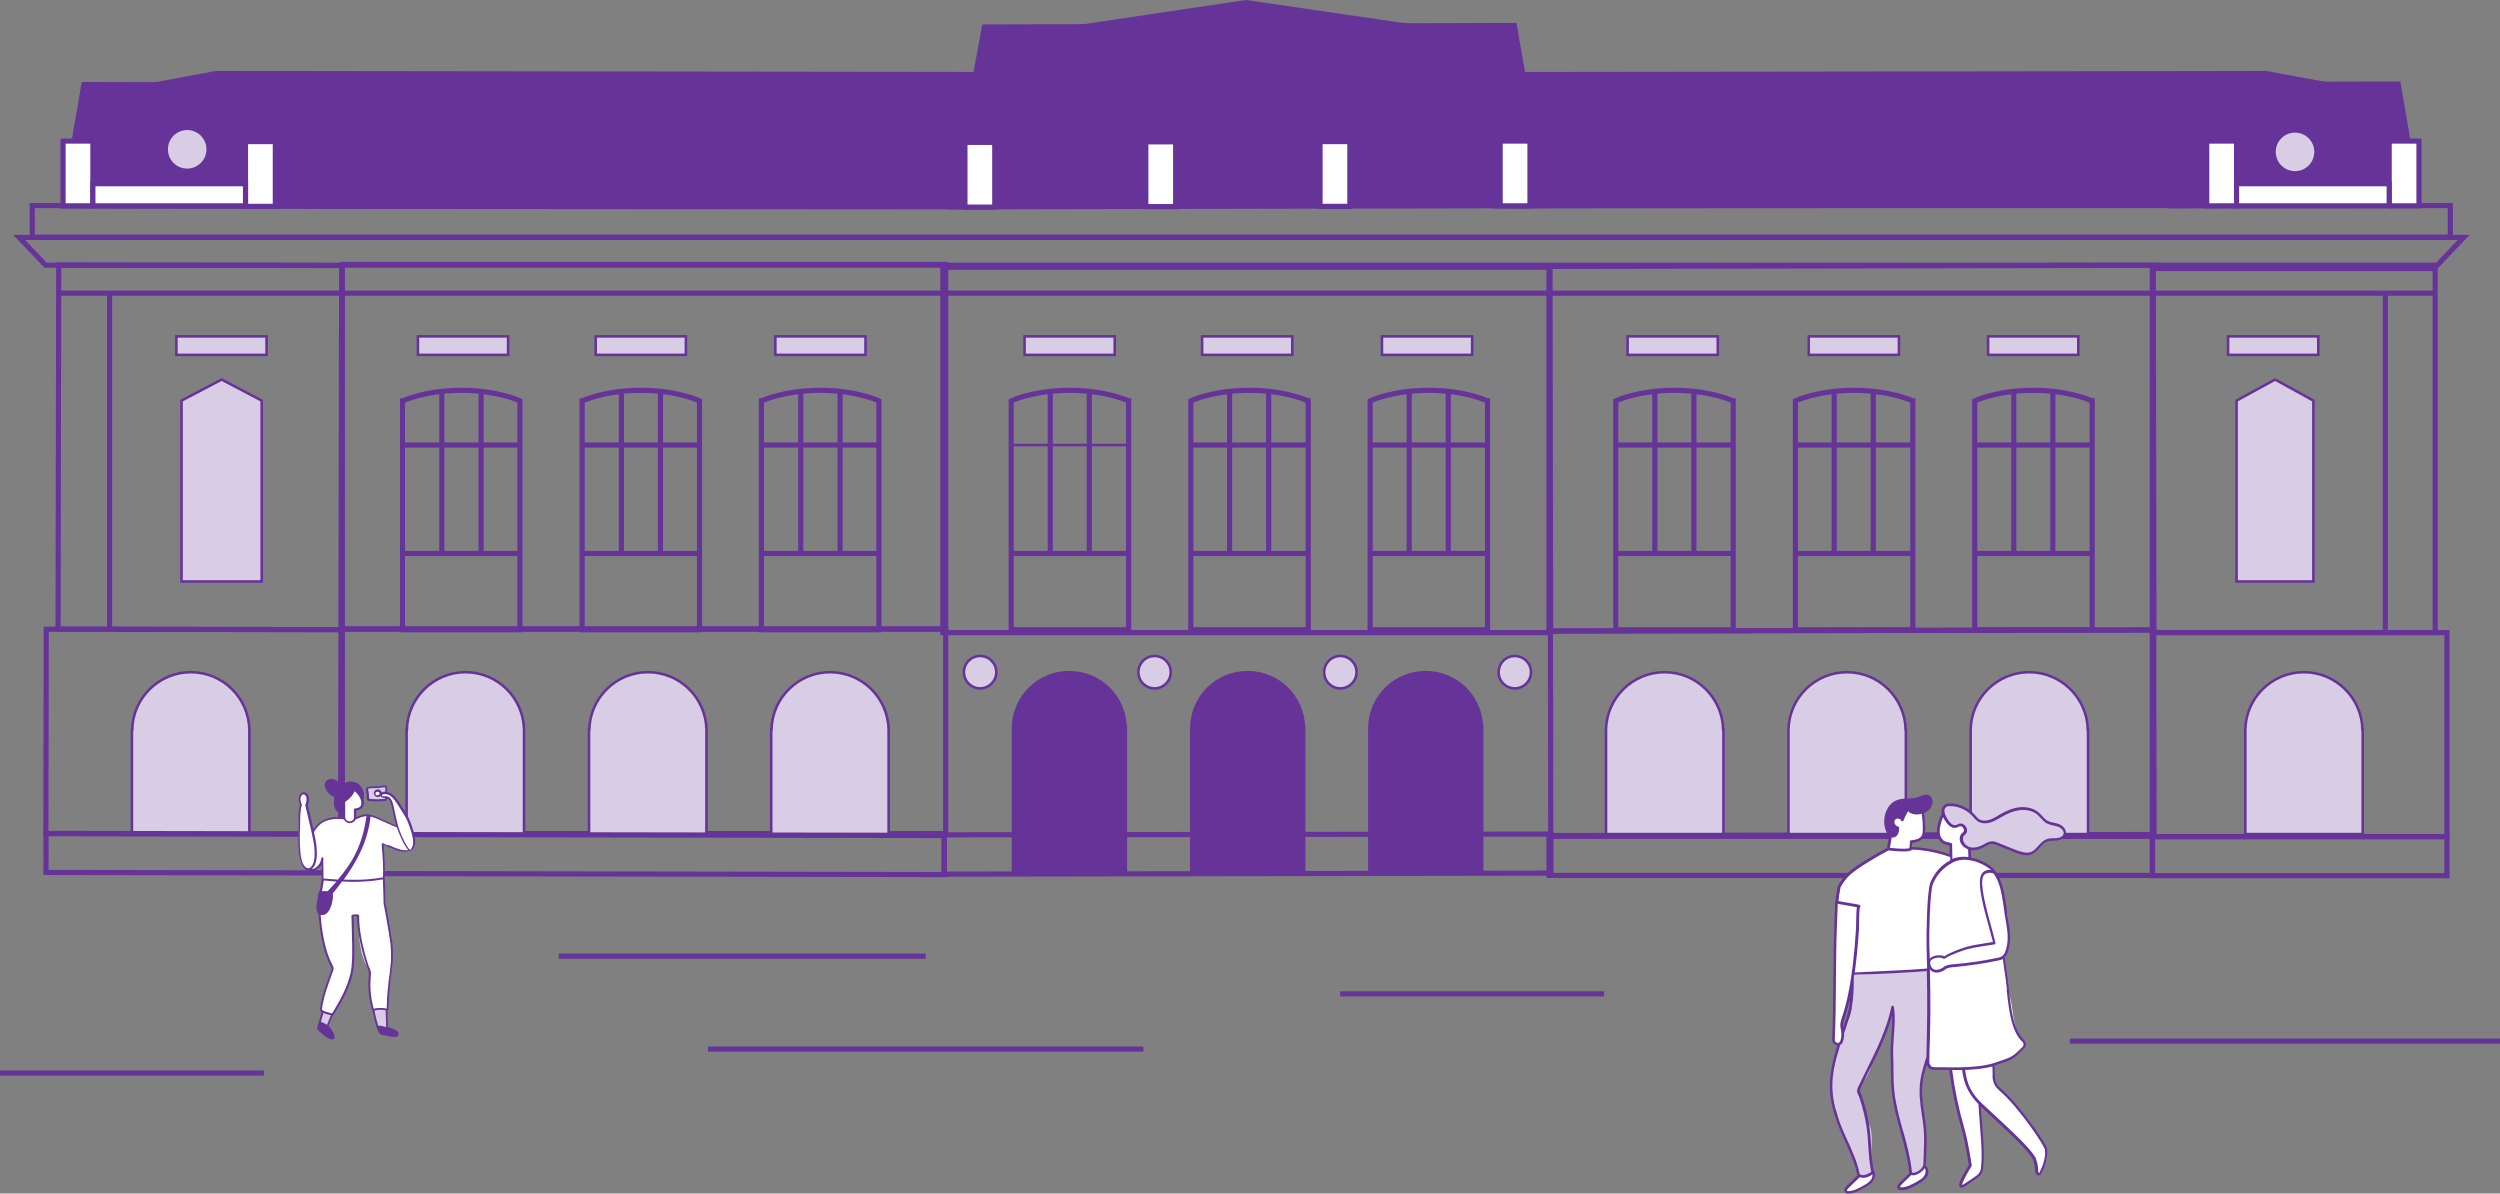 <?xml version="1.0" encoding="UTF-8"?>
<svg id="Calque_1" data-name="Calque 1" xmlns="http://www.w3.org/2000/svg" viewBox="0 0 972.98 464.52">
  <rect x="0" y="0" width="972.98" height="464.52" fill="#808080" stroke="none"/>
  <defs>
    <style>
      .cls-1, .cls-2, .cls-3, .cls-4, .cls-5, .cls-6, .cls-7, .cls-8 {
        stroke: #639;
      }

      .cls-1, .cls-2, .cls-3, .cls-5, .cls-7, .cls-8 {
        stroke-miterlimit: 10;
      }

      .cls-1, .cls-9, .cls-3 {
        fill: #639;
      }

      .cls-2, .cls-3, .cls-7 {
        stroke-width: 2px;
      }

      .cls-2, .cls-4, .cls-5, .cls-6 {
        fill: none;
      }

      .cls-10, .cls-7 {
        fill: #fff;
      }

      .cls-4 {
        stroke-miterlimit: 10;
        stroke-width: 2px;
      }

      .cls-6 {
        stroke-miterlimit: 10;
        stroke-width: 2px;
      }

      .cls-8, .cls-11 {
        fill: #d9cce5;
      }
    </style>
  </defs>
  <g id="batiment">
    <polygon class="cls-3" points="589.35 9.91 383.15 10.51 370.15 80.51 601.55 80.01 589.35 9.91"/>
    <rect class="cls-2" x="837.65" y="246.21" width="114.7" height="79.4"/>
    <rect class="cls-6" x="603.48" y="245.38" width="234.8" height="79.6" transform="translate(-.5 1.26) rotate(-.1)"/>
    <rect class="cls-2" x="366.95" y="104.01" width="235.9" height="142.2"/>
    <rect class="cls-6" x="603.37" y="103.48" width="234.8" height="141.9" transform="translate(-.3 1.26) rotate(-.1)"/>
    <rect class="cls-2" x="837.65" y="104.51" width="110.1" height="141.7"/>
    <polygon class="cls-3" points="549.25 10.41 421.05 10.51 484.95 1.01 549.25 10.41"/>
    <polygon class="cls-2" points="948.55 103.21 17.75 103.21 7.45 92.41 958.85 92.41 948.55 103.21"/>
    <rect class="cls-2" x="12.55" y="80.01" width="941.1" height="12.3"/>
    <polygon class="cls-3" points="933.35 32.71 848.85 32.91 844.95 80.11 941.45 79.91 933.35 32.71"/>
    <polygon class="cls-3" points="581.65 38.41 848.45 38.11 844.95 79.81 581.65 80.11 581.65 38.41"/>
    <polygon class="cls-3" points="581.65 38.81 934.85 38.41 881.85 28.61 582.45 29.01 581.65 38.81"/>
    <circle class="cls-8" cx="893.2" cy="59.11" r="8"/>
    <polygon class="cls-3" points="32.65 32.91 117.15 33.11 121.05 80.31 24.55 80.11 32.65 32.91"/>
    <polygon class="cls-3" points="384.35 38.81 117.55 38.61 121.05 80.31 384.35 80.51 384.35 38.81"/>
    <polygon class="cls-3" points="384.35 38.81 31.15 38.41 84.15 28.61 383.55 29.01 384.35 38.81"/>
    <circle class="cls-8" cx="72.85" cy="58.11" r="8"/>
    <polygon class="cls-8" points="885.45 147.71 870.45 155.91 870.45 226.31 900.35 226.31 900.35 155.91 885.45 147.71"/>
    <path class="cls-8" d="M919.45,283.91c-.3-12.3-10.4-22.3-22.8-22.3s-22.5,9.9-22.8,22.3h0v40.7h45.7v-40.7h-.1Z"/>
    <path class="cls-8" d="M812.55,283.91c-.3-12.3-10.4-22.3-22.8-22.3s-22.5,9.9-22.8,22.3h0v40.7h45.7v-40.7h-.1Z"/>
    <path class="cls-8" d="M741.65,283.91c-.3-12.3-10.4-22.3-22.8-22.3s-22.5,9.9-22.8,22.3h0v40.7h45.7v-40.7h-.1Z"/>
    <path class="cls-8" d="M670.65,283.91c-.3-12.3-10.4-22.3-22.8-22.3s-22.5,9.9-22.8,22.3h0v40.7h45.7v-40.7h-.1Z"/>
    <rect class="cls-2" x="837.65" y="325.61" width="114.7" height="15.2"/>
    <rect class="cls-2" x="602.85" y="325.51" width="234.9" height="15.2"/>
    <polygon class="cls-2" points="367.45 324.91 603.65 324.61 603.65 339.81 367.45 340.21 367.45 324.91"/>
    <path class="cls-1" d="M576.75,283.01c-.3-11.9-9.9-21.4-21.9-21.4s-21.6,9.5-21.9,21.4h0v56.7h43.9v-56.7h-.1Z"/>
    <path class="cls-1" d="M507.45,283.01c-.3-11.9-9.9-21.4-21.9-21.4s-21.6,9.5-21.9,21.4h0v56.7h43.9v-56.7h-.1Z"/>
    <path class="cls-1" d="M438.05,283.01c-.3-11.9-9.9-21.4-21.9-21.4s-21.6,9.5-21.9,21.4h0v56.7h43.9v-56.7h-.1Z"/>
    <g>
      <g>
        <path class="cls-2" d="M814.15,156.01s-8.6-4.1-22.8-4.1-22.8,4.1-22.8,4.1v89.1h45.7v-89.1h-.1Z"/>
        <line class="cls-2" x1="768.55" y1="215.41" x2="814.15" y2="215.41"/>
        <line class="cls-2" x1="783.75" y1="216.41" x2="783.75" y2="152.51"/>
        <line class="cls-2" x1="768.55" y1="173.21" x2="814.15" y2="173.21"/>
        <line class="cls-2" x1="798.95" y1="216.41" x2="798.95" y2="152.51"/>
      </g>
      <g>
        <path class="cls-2" d="M744.35,156.01s-8.6-4.1-22.8-4.1-22.8,4.1-22.8,4.1v89.1h45.7v-89.1h-.1Z"/>
        <line class="cls-2" x1="698.65" y1="215.41" x2="744.35" y2="215.41"/>
        <line class="cls-2" x1="713.85" y1="216.41" x2="713.85" y2="152.51"/>
        <line class="cls-2" x1="698.65" y1="173.21" x2="744.35" y2="173.21"/>
        <line class="cls-2" x1="729.05" y1="216.41" x2="729.05" y2="152.51"/>
      </g>
      <g>
        <path class="cls-2" d="M674.45,156.01s-8.6-4.1-22.8-4.1-22.8,4.1-22.8,4.1v89.1h45.7v-89.1h-.1Z"/>
        <line class="cls-2" x1="628.85" y1="215.41" x2="674.45" y2="215.41"/>
        <line class="cls-2" x1="644.05" y1="216.41" x2="644.05" y2="152.51"/>
        <line class="cls-2" x1="628.85" y1="173.21" x2="674.45" y2="173.21"/>
        <line class="cls-2" x1="659.25" y1="216.41" x2="659.25" y2="152.51"/>
      </g>
    </g>
    <rect class="cls-4" x="35.48" y="227.42" width="79.6" height="114.7" transform="translate(-209.62 359.54) rotate(-89.9)"/>
    <rect class="cls-2" x="133.25" y="244.81" width="234.8" height="79.6"/>
    <rect class="cls-2" x="133.25" y="102.91" width="234.8" height="141.9"/>
    <rect class="cls-4" x="6.93" y="119.06" width="141.7" height="110.1" transform="translate(-96.47 251.59) rotate(-89.9)"/>
    <polygon class="cls-8" points="86.25 147.71 101.85 155.91 101.85 226.31 70.65 226.31 70.65 155.91 86.25 147.71"/>
    <path class="cls-8" d="M51.45,283.91c.3-12.3,10.4-22.3,22.8-22.3s22.5,9.9,22.8,22.3h0v40.7h-45.7v-40.7h.1Z"/>
    <path class="cls-8" d="M158.35,283.91c.3-12.3,10.4-22.3,22.8-22.3s22.5,9.9,22.8,22.3h0v40.7h-45.7v-40.7h.1,0Z"/>
    <path class="cls-8" d="M229.35,283.91c.3-12.3,10.4-22.3,22.8-22.3s22.5,9.9,22.8,22.3h0v40.7h-45.7v-40.7h.1Z"/>
    <path class="cls-8" d="M300.25,283.91c.3-12.3,10.4-22.3,22.8-22.3s22.5,9.9,22.8,22.3h0v40.7h-45.7v-40.7h.1Z"/>
    <rect class="cls-4" x="67.66" y="274.71" width="15.2" height="114.7" transform="translate(-256.93 406.73) rotate(-89.9)"/>
    <rect class="cls-4" x="242.4" y="215.07" width="15.2" height="235" transform="translate(-83.01 581.99) rotate(-89.9)"/>
    <g>
      <g>
        <path class="cls-2" d="M156.75,156.01s8.6-4.1,22.8-4.1,22.8,4.1,22.8,4.1v89.1h-45.7v-89.1h.1,0Z"/>
        <line class="cls-2" x1="202.45" y1="215.41" x2="156.75" y2="215.41"/>
        <line class="cls-2" x1="187.25" y1="216.41" x2="187.25" y2="152.51"/>
        <line class="cls-2" x1="202.45" y1="173.21" x2="156.75" y2="173.21"/>
        <line class="cls-2" x1="171.95" y1="216.41" x2="171.95" y2="152.51"/>
      </g>
      <g>
        <path class="cls-2" d="M226.65,156.01s8.6-4.1,22.8-4.1,22.8,4.1,22.8,4.1v89.1h-45.7v-89.1h.1Z"/>
        <line class="cls-2" x1="272.25" y1="215.41" x2="226.65" y2="215.41"/>
        <line class="cls-2" x1="257.05" y1="216.41" x2="257.05" y2="152.51"/>
        <line class="cls-2" x1="272.25" y1="173.21" x2="226.65" y2="173.21"/>
        <line class="cls-2" x1="241.85" y1="216.41" x2="241.85" y2="152.51"/>
      </g>
      <g>
        <path class="cls-2" d="M296.45,156.01s8.6-4.1,22.8-4.1,22.8,4.1,22.8,4.1v89.1h-45.7v-89.1h.1Z"/>
        <line class="cls-2" x1="342.15" y1="215.41" x2="296.45" y2="215.41"/>
        <line class="cls-2" x1="326.95" y1="216.41" x2="326.95" y2="152.51"/>
        <line class="cls-2" x1="342.15" y1="173.21" x2="296.45" y2="173.21"/>
        <line class="cls-2" x1="311.65" y1="216.41" x2="311.65" y2="152.51"/>
      </g>
    </g>
    <g>
      <path class="cls-2" d="M578.85,156.01s-8.6-4.1-22.8-4.1-22.8,4.1-22.8,4.1v89.1h45.7v-89.1h-.1Z"/>
      <line class="cls-2" x1="533.15" y1="215.41" x2="578.85" y2="215.41"/>
      <line class="cls-2" x1="548.45" y1="216.41" x2="548.45" y2="152.51"/>
      <line class="cls-2" x1="533.15" y1="173.21" x2="578.85" y2="173.21"/>
      <line class="cls-2" x1="563.65" y1="216.41" x2="563.65" y2="152.51"/>
    </g>
    <g>
      <path class="cls-2" d="M509.05,156.01s-8.6-4.1-22.8-4.1-22.8,4.1-22.8,4.1v89.1h45.7v-89.1h-.1Z"/>
      <line class="cls-2" x1="463.35" y1="215.41" x2="509.05" y2="215.41"/>
      <line class="cls-2" x1="478.55" y1="216.41" x2="478.55" y2="152.51"/>
      <line class="cls-2" x1="463.35" y1="173.21" x2="509.05" y2="173.21"/>
      <line class="cls-2" x1="493.75" y1="216.41" x2="493.75" y2="152.51"/>
    </g>
    <g>
      <path class="cls-2" d="M439.15,156.01s-8.6-4.1-22.8-4.1-22.8,4.1-22.8,4.1v89.1h45.7v-89.1h-.1Z"/>
      <line class="cls-2" x1="393.45" y1="215.41" x2="439.15" y2="215.41"/>
      <line class="cls-2" x1="408.75" y1="216.41" x2="408.75" y2="152.51"/>
      <line class="cls-5" x1="393.45" y1="173.21" x2="439.15" y2="173.21"/>
      <line class="cls-2" x1="423.95" y1="216.41" x2="423.95" y2="152.51"/>
    </g>
    <rect class="cls-8" x="68.65" y="130.91" width="35.1" height="7.2"/>
    <rect class="cls-8" x="162.65" y="130.91" width="35.1" height="7.2"/>
    <rect class="cls-8" x="231.85" y="130.91" width="35.1" height="7.2"/>
    <rect class="cls-8" x="301.75" y="130.91" width="35.1" height="7.2"/>
    <rect class="cls-8" x="398.75" y="130.91" width="35.1" height="7.2"/>
    <rect class="cls-8" x="467.85" y="130.91" width="35.1" height="7.2"/>
    <rect class="cls-8" x="537.85" y="130.91" width="35.1" height="7.2"/>
    <rect class="cls-8" x="633.45" y="130.91" width="35.1" height="7.2"/>
    <rect class="cls-8" x="703.95" y="130.91" width="35.1" height="7.2"/>
    <rect class="cls-8" x="773.75" y="130.91" width="35.1" height="7.2"/>
    <rect class="cls-8" x="867.15" y="130.91" width="35.1" height="7.2"/>
    <rect class="cls-7" x="445.95" y="55.21" width="11.6" height="25.2"/>
    <rect class="cls-7" x="375.55" y="55.41" width="11.6" height="25.2"/>
    <rect class="cls-7" x="513.75" y="55.11" width="11.6" height="25.2"/>
    <rect class="cls-7" x="583.85" y="54.91" width="11.6" height="25.2"/>
    <rect class="cls-7" x="858.85" y="54.91" width="11.6" height="25.2"/>
    <rect class="cls-7" x="929.85" y="54.91" width="11.6" height="25.2"/>
    <rect class="cls-7" x="870.45" y="71.51" width="59.4" height="8.6"/>
    <rect class="cls-7" x="24.55" y="54.91" width="11.6" height="25.2"/>
    <rect class="cls-7" x="95.55" y="55.11" width="11.6" height="25.2"/>
    <rect class="cls-7" x="36.15" y="71.51" width="59.4" height="8.6"/>
    <circle class="cls-8" cx="381.45" cy="261.61" r="6.3"/>
    <circle class="cls-8" cx="449.35" cy="261.61" r="6.3"/>
    <circle class="cls-8" cx="521.65" cy="261.61" r="6.3"/>
    <circle class="cls-8" cx="589.55" cy="261.61" r="6.3"/>
    <line class="cls-2" x1="22.65" y1="114.11" x2="948.25" y2="114.11"/>
    <line class="cls-2" x1="928.35" y1="114.11" x2="928.35" y2="245.11"/>
    <line class="cls-2" x1="42.65" y1="114.11" x2="42.65" y2="245.11"/>
    <line class="cls-2" x1="217.47" y1="372.14" x2="360.27" y2="372.14"/>
    <line class="cls-2" x1="521.6" y1="386.8" x2="624.3" y2="386.8"/>
    <line class="cls-2" x1="805.58" y1="405.21" x2="972.98" y2="405.21"/>
    <line class="cls-2" x1="275.52" y1="408.3" x2="445.02" y2="408.3"/>
    <line class="cls-2" y1="417.63" x2="102.7" y2="417.63"/>
  </g>
  <g id="persos">
    <g>
      <path class="cls-10" d="M764.03,415.75c3.94-.06,7.89-.5,11.78-1.33,0,1.06.06,2.06.11,3.11,0,1.39.11,2.78.67,4.05.83,1.83,2.55,3.05,4.05,4.44,1.33,1.22,2.5,2.67,3.67,4.05,1.11,1.39,2.22,2.72,3.33,4.11,1.94,2.39,3.67,5.11,5.44,7.61.78,1.11,1.61,2.22,2.22,3.39.83,1.56,1.44,3.33,1.28,5.11-.11.72-.28,1.44-.56,2.11-.39,1.11-.78,2.22-1.22,3.33-.17.44-.39.94-.83,1.22s-1.06.22-1.33-.17c-.11-.22-.11-.44-.11-.72.06-1.78-.28-3.61-1.06-5.22-.72-1.5-1.72-2.83-2.78-4.11-.33-.44-.67-.89-1.06-1.22-.72-.72-1.61-1.28-2.44-1.94-2.06-1.72-3.55-4.22-6-5.39-.72-1.39-1.72-2.67-3-3.55-.33-.22-.72-.44-1-.72-.28-.22-.5-.44-.78-.67-1.72-1.56-3.39-3.11-5.11-4.67s-1-1.5-1.5-2.22c-.39-.61-.83-1.28-1.22-1.89-1.5-2.61-2.17-5.55-2.67-8.55l.11-.17h0Z"/>
      <path class="cls-10" d="M759.25,415.98l3.94-.39c.28,0,.61,0,.78.17.17.17.17.39.17.61.39,4.5,2.33,8.89,5.44,12.16.33.39.72.72.89,1.22.17.39.17.83.17,1.28.17,6.39,1.17,12.72,1.17,19.11s0,2.17-.11,3.28-.28,2.28-.89,3.28c-.67,1.17-1.83,1.94-3,2.67-1.17.72-2.39,1.44-3.61,2.11-.33.17-.89.33-1.06,0-.06-.17,0-.39,0-.56.39-1.11,1-2.11,1.33-3.22.11-.39.22-.78.39-1.17.28-.61.83-1.06,1.17-1.67.83-1.39.56-3.17.22-4.72-.17-.78-.28-1.56-.44-2.33-.44-2.44-.94-4.89-1.39-7.33s-.61-1.89-.83-2.83c-.56-2.11-1.06-4.22-1.56-6.33-.22-1-.44-1.94-.67-2.94-.5-2.22-1.06-4.5-1.28-6.78-.22-1.89-.33-3.72-.89-5.55l.06-.06h0Z"/>
      <path class="cls-10" d="M766.92,334.16c.72-.06,1.5.22,2.17.5,2.22.89,4.5,1.78,6.22,3.44,1.89,1.89,2.83,4.55,3.72,7.05.5,1.44,1,2.94,1.11,4.5,0,.44,0,.89.06,1.33,0,.33.11.67.17.94.22.94.39,1.83.61,2.78.44,2,.5,4.05.78,6.05.22,1.89.44,3.72.33,5.61s-.5,3.78-1.5,5.33c-.22.33-.44.67-.5,1.06-.06.28,0,.56,0,.83.28,2.17.56,4.33.78,6.5.33,2.5.61,5,1.28,7.44,1.56,5.61,1,12,4.55,16.61.67.89,1.56,1.89,1.28,3-.11.56-.44,1-.83,1.39-2.17,2.39-5.11,3.89-8.16,4.94-5.83,2-12.16,2.44-18.33,2.39-2.67,0-5.39-.11-8.05-.33-.61,0-1.28-.11-1.72-.56-.33-.33-.44-.83-.5-1.33-.22-1.5-.17-3,.17-4.5s0-3.22.06-4.83c0-3.94.11-7.89.17-11.78v-3.39c0-3.83.11-7.67-.33-11.5-.44-3.83-.11-4.44-.17-6.61-.17-5.05-.39-10.16.22-15.16.61-5,.33-2.72.33-4,0-1.11-.11-2.17-.06-3.28,0-1.11.28-2.22.44-3.33.28-1.33.56-2.72,1.28-3.89.61-1,1.56-1.72,2.28-2.61.61-.78,1.11-1.67,1.89-2.28,1-.72,2.28-.83,3.28-1.5.28-.22.56-.44.89-.61.28-.11.61-.17.94-.22,1.67-.17,3.39,0,5-.17l.17.17h0Z"/>
      <path class="cls-10" d="M776.25,339.27c2.94,4.55,3.72,10.05,4.5,15.44.33,2.22.61,4.44.89,6.67.17,1.28.33,2.55.33,3.83,0,2.39-.61,4.72-1.78,6.78s-2,1.17-3.11,1.33c-5.72,1.06-11.44,1.83-17.22,2.55-.72.11-1.44.17-2.11.39-.83.28-1.56.78-2.33,1.17s-1.67.67-2.5.44c-1.39-.33-2.17-1.89-2.11-3.28,0-.39.11-.78.33-1.06.17-.28.5-.44.78-.61,1.5-.83,3.44-1,5.05-.39,1.56-1.06,3.22-1.72,4.94-2.44,1.17-.5,2.28-1,3.5-1.22.72-.17,1.5-.22,2.22-.44.78-.22,1.44-.5,2.22-.67.67-.11,1.33-.17,2-.17,1.44-.11,2.89-.33,4.28-.78-.56-2.06-1.11-4.22-1.67-6.28-.94-3.5-1.83-7.05-2.67-10.61-.83-3.55-.72-4.28-.83-6.39,0-1.11,0-2.28.72-3.17.5-.67,1.33-1,2.17-1.17s1.5,0,2.33,0l.06.06h0Z"/>
      <path class="cls-10" d="M749.53,454.75c.28.72.28,1.5,0,2.22s-.67,1.39-1.17,1.94c-.22.22-.39.44-.67.67s-.56.39-.89.5c-.67.33-1.33.67-2,1-.83.44-1.67.83-2.5,1.11s-1.83.44-2.72.28c-.11,0-.28,0-.39-.11-.28-.22-.22-.61-.11-.94.17-.39.44-.67.72-1,.44-.5.89-1,1.33-1.44.61-.67,1.28-1.39,2-1.94.17-.17.39-.28.61-.33h.67c.89,0,1.72-.39,2.55-.78.22-.11.39-.22.56-.39s.28-.33.39-.5c.22-.28.56-.5.83-.72s.56.11.67.44h.11Z"/>
      <path class="cls-10" d="M729.2,458.36v.44c0,.11-.11.17-.22.28-.22.22-.39.44-.61.61-.5.56-1.06,1.11-1.67,1.5-.33.22-.67.44-1.06.61-.39.22-.83.44-1.22.67-.56.33-1.11.61-1.72.83-.33.17-.67.28-1.06.33-.83.22-1.67.39-2.5.44-.22,0-.44,0-.61-.11-.11-.11-.17-.28-.17-.44,0-.44.11-.83.33-1.22.17-.22.33-.44.5-.61,1.22-1.28,2.5-2.55,3.89-3.72.11-.11.28-.22.44-.28.28-.17.67-.11,1-.11,1.06,0,2.11-.22,3.17-.5s1-.44,1.28-.22.11.5.11.67c0,.28,0,.56.06.83h.06Z"/>
      <path class="cls-11" d="M721.15,378.93c2.61-.11,5.22-.22,7.89-.33,4.28-.22,8.5-.5,12.78-.72.61,0,1.28-.06,1.89-.11,2.28-.17,4.5-.28,6.78-.33.17,1.44.22,2.83.22,4.28v14.72c0,2.5,0,5-.11,7.44s0,3,0,4.5c0,.61,0,1.17-.06,1.78-.17,1.89-.72,3.67-1.28,5.44-.61,2.06-1.11,4.11-1.39,6.22s-.28,4.22-.06,6.28.44,3.72.78,5.55c0,.33.11.67.17,1,.17.83.28,1.72.39,2.55.06.67.11,1.33.17,2,.22,3.55.17,7.11-.17,10.61s0,2.06-.06,3.11c0,.33,0,.67-.11,1s-.28.67-.5,1c-.94,1.28-2.55,2.06-4.11,1.94-.11,0-.22,0-.28-.11-.06,0-.11-.11-.17-.22-.28-.67-.33-1.44-.39-2.17-.22-2.5-.83-4.94-1.44-7.33-.44-1.78-.89-3.61-1.33-5.39-.22-.94-.44-1.83-.72-2.72s-.44-1.5-.61-2.22c-.78-3.05-1.44-6.11-1.94-9.22-.06-.44-.17-.94-.28-1.39s-.22-.94-.33-1.39c-.11-.61-.11-1.28-.17-1.89,0-1.5-.11-3-.11-4.5s-.28-3.39-.17-5.05c.06-.83.17-1.67.17-2.5,0-.67-.11-1.33-.11-2-.11-1.78.11-3.5.28-5.28.22-2.72.39-5.39.33-8.11s0-.44,0-.67-.17-.44-.39-.44c-.11,0-.28,0-.39.11-.5.39-.5,1.17-.61,1.78-.06.44-.22.89-.33,1.28-.56,1.5-1.06,3-1.61,4.44-.5,1.39-1.11,2.72-1.72,4.11-.22.5-.5.94-.72,1.39-.61,1.22-1.06,2.5-1.5,3.83-.17.5-.39,1.06-.72,1.5-.17.22-.39.39-.5.61-.33.44-.39,1.06-.5,1.61-.44,3.17-2.94,5.67-4.11,8.66-.11.33-.28.72-.28,1.06,0,.22,0,.44.06.67.33,1.61.78,3.22,1.39,4.72.5,1.22,1.06,2.44,1.22,3.78.11.89,0,1.89.5,2.67,2.94,4.89.72,11.55,1.72,17.16.17.89.33,1.72.39,2.61v.28c0,.11-.17.17-.22.22-1.17.67-2.5,1.06-3.83,1.06-.39,0-.83-.06-1.06-.39-.11-.17-.17-.33-.22-.56-.22-.78-.39-1.5-.61-2.28-.28-1.17-.61-2.28-1.06-3.39-.5-1.22-1.22-2.33-1.56-3.55-.11-.44-.22-.94-.39-1.39-.22-.67-.61-1.33-1-1.94-1.72-3.05-3-6.33-3.78-9.78-.78-3.44-.78-2-1.06-2.94-.39-1.22-.67-2.44-.89-3.72-.22-1.44-.28-2.94-.39-4.39-.06-1.11-.11-2.28,0-3.39.11-1.67.44-3.33.89-4.94.17-.72.39-1.44.44-2.17.22-2.11.94-4.17,1.5-6.22,0-.22.11-.44.28-.61s.33-.22.5-.39c.67-.5.67-1.44.72-2.28.11-.83.33-1.61.61-2.44.17-.44.28-.89.44-1.33.39-1.17.72-2.28,1.28-3.39,1.11-2.33,1.11-5.05,1.33-7.67.22-2.61.44-5.17.33-7.78,0-.67,0-1.39.28-1.94h-.39,0Z"/>
      <path class="cls-10" d="M713.71,404.48v-6.44c0-.56,0-1.11.11-1.61.11-.39.22-.72.28-1.06.11-.61,0-1.28-.11-1.94-.06-.72-.06-1.44-.06-2.22,0-3.55.11-7.11.11-10.66s.11-5.72.11-8.55v-6.89c.06-1.83.33-3.61.22-5.44-.22-2.72.28-5.44.17-8.22,0-.11,0-.22.06-.28,0-.06.17-.06.22-.11.5-.06.94.06,1.44.17,1.83.44,3.67.78,5.55,1,.5,0,1.06.17,1.28.61.11.28,0,.56,0,.89-.17.89-.17,1.78-.11,2.67,0,2.55,0,5.05-.22,7.61,0,.67-.11,1.33-.17,2,0,.56-.11,1.17-.17,1.72-.11,1.39-.22,2.78-.33,4.17s-.5,2.06-.56,3.11c0,.5,0,1-.06,1.44-.11.67-.33,1.33-.44,2-.06.5-.06,1-.11,1.5,0,.5-.11,1.06-.17,1.56-.33,2.17-.72,4.28-1.11,6.44-.17.72-.28,1.44-.72,2.06-.83,1.17-.56,2.89-.94,4.28-.22.89-.5,1.72-.83,2.55-.22.56-.5,1.17-.5,1.78,0,.33.06.61.17.94.11.56.11,1.06.17,1.61.06,1.39.11,2.83-.39,4.11-.17.39-.39.78-.72.94-.5.28-1.22.17-1.61-.22s-.56-1-.56-1.61v.11h0Z"/>
      <path class="cls-10" d="M723.09,357.16c-.11,2.55-.22,5.11-.39,7.67-.22,3.72-.56,7.44-.94,11.11-.06.56-.11,1.11-.28,1.61-.17.44-.33,1-.39,1.44.72.17,1.5-.17,2.22-.28.67-.11,1.39,0,2.06,0h1.78c3.5-.22,6.94-.44,10.44-.61,4.22-.28,8.44-.5,12.61-.78.11-1.17.33-2.39.28-3.55,0-5.28-.56-10.55-.28-15.83,0-.78.11-1.56.17-2.33.17-2,.56-3.94.5-5.94-.17-3.89,1.61-7.94,4.11-10.94.67-.78,1.39-1.5,2.22-2.06.61-.39,1.28-.72,1.78-1.22s.78-1.33.44-1.94c-.28-.56-.94-.83-1.5-1-3.61-1.22-7.44-1.78-11.22-2.39-.83-.11-1.61-.22-2.44-.11-.5.11-1,.28-1.44.39-1.94.44-4.11.11-6.11.17-2.89.11-5.44,1.39-7.83,2.94-1.89,1.22-3.78,2.44-5.61,3.72-2.28,1.5-4.61,3.11-6.11,5.39-1.61,2.44-2.17,5.5-2.33,8.44,1.39,0,2.72.67,4.05.78.5,0,1.06,0,1.56.06.33,0,.67.17.94.22.56.17,1.06.33,1.61.5.06,0,.17,0,.22.11v.28c-.06,1.33-.11,2.83-.17,4.17h.06,0Z"/>
      <path class="cls-10" d="M758.14,320.16c.5.61,1.11,1.17,1.83,1.33.61.17,1.28.11,1.89-.11.44-.17.94-.39,1.39-.22.22.06.39.22.56.39.28.28.56.56.83.89.22.28.44.61.44,1,0,.67-.78,1-1.22,1.5-.56.72-.5,1.72-.28,2.55.17.5.39,1,.78,1.33.22.22.5.33.78.5.28.17.56.39.83.56.17.17.39.28.5.5.06.11.06.28.11.44.11,1.06.17,2.06.17,3.11-.56.11-1.11.17-1.67.17s-1.06-.11-1.61-.11c-.72,0-1.39.17-2.06.33s-1.28.33-1.94.5c.11-2.11,0-4.28-.28-6.39-1.44-.28-3.05-.67-3.83-1.89-.39-.56-.56-1.28-.72-1.94-.17-.78-.33-1.56-.17-2.33.06-.33.17-.67.22-1,.11-.44.11-.89.17-1.33.06-.56.22-1.11.5-1.61s.56-1.33,1-1.28.67,1.22.83,1.5c.28.56.61,1.11,1,1.61h-.06Z"/>
      <path class="cls-11" d="M757.2,313.44c3.61-.78,7.61.44,10.22,3.05.78.83,1.5,1.72,2.39,2.39,1,.72,2.33,1.06,3.55.89,2.22-.22,4-1.83,5.94-2.94,1-.56,2.11-1,3.17-1.39,2.22-.78,4.55-1.33,6.89-.89.72.17,1.44.39,2.11.72,1.17.56,2.17,1.33,3,2.33s1.94,2.06,3.28,2.55c1.06.39,2.11.5,3.17.83s2.06.94,2.5,1.94c.39,1,.11,2.22-.72,2.89-1.56,1.22-3.83.33-5.72.83-2.67.72-3.83,4.11-6.44,5.17-2.06.83-4.39,0-6.44-.83-1.78-.72-3.55-1.44-5.33-2.17-1.5-.61-3.11-1.22-4.61-.67-.67.22-1.17.67-1.78,1-1.06.61-2.22,1-3.44,1.11-1.33.11-2.78-.17-3.83-.94s-1.78-2.17-1.56-3.5c.17-.94.78-1.72,1-2.67s-.17-2.17-1.11-2.22c-.39,0-.72.11-1.11.22-.67.22-1.39.33-2.06.28-.83-.61-1.67-1.33-2.33-2.17-.22-.33-.44-.67-.61-1-.11-.28-.17-.61-.28-.89-.28-.78-.89-1.5-.83-2.33,0-.67.56-1.22,1-1.78v.17h0Z"/>
      <path class="cls-10" d="M748.59,320.61v3.39c0,.61,0,1.22-.33,1.67-.28.39-.72.61-1.17.83-.89.44-1.78.83-2.72,1.06-.17,0-.39.06-.5.22-.11.17-.11.39-.11.56,0,.61-.11,1.22-.33,1.78-.06.17-.17.33-.33.5-.22.22-.56.22-.89.22-.72,0-1.44,0-2.17-.06-1.17-.06-2.28-.17-3.44-.22-.39,0-.83,0-1.22-.17-.11,0-.28-.06-.33-.17s-.06-.22-.06-.39c0-1.33.33-2.67.67-4,0-.17.11-.39.22-.56s.33-.33.5-.44c.39-.33.78-.72,1-1.17.06-.11.17-.28.17-.39,0-.22-.17-.44-.28-.67-.5-.83-.72-1.83-.56-2.78.06-.39.22-.78.39-1.17.06-.17.17-.33.22-.5.11-.17.22-.39.39-.5.5-.39,1.28-.28,1.83.11.11.11.28.17.39.22.39.06.67-.39.83-.78.33-.78.83-1.39,1.33-2.06.06-.11.17-.17.28-.22.11,0,.17,0,.28.06,1.17.61,2.5.94,3.83,1s1.28-.22,1.67.06.28,1.39.28,1.89c0,.83.06,1.72.06,2.61l.11.06h0Z"/>
      <path class="cls-9" d="M749.31,458.8c1-1.11,1.39-2.55,1.06-3.72-.17-.56-.5-1.06-.94-1.39.06-.22.11-.5.11-.72,0-1,.06-2.17.11-3.39.11-2.72.22-5.83.11-8.11-.11-3-.5-5.67-.89-8.22-.61-4.11-1.17-8-.5-12.78.28-1.83.83-4,1.5-6.11.28.67.72,1.28,1.11,1.56.56.39,1.28.44,1.78.44h1.72c1.33,0,2.72,0,4.17.06,1,7.83,2.61,15.55,4.83,23.16,1.33,4.61,2.55,12.55,2.78,13.89-.33.5-1.22,2-2.11,3.55-1.83,3.44-1.89,4.5-1.39,5,.17.17.39.22.61.22.61,0,1.33-.44,2-.94.89-.67,1.72-1.17,2.44-1.67,2.33-1.5,3.78-2.44,4.05-5.05.33-2.83.33-6.89-.06-12-.22-2.61-.39-5.11-.56-7.5-.11-1.44-.22-2.89-.33-4.44,14,13,17.55,16.33,20.22,20.44.56,1.39.83,2.89.89,4.33,0,.39.11,1.28.61,1.78.22.17.44.28.72.28s.06,0,.11,0c.67-.06,1-.67,1.17-1.11,0-.06,0-.11.11-.17.72-1.44,2.33-5.17,2-8.78-.11-1.33-3.28-6.17-6.33-10.28-1.94-2.67-6.89-9.16-11.11-12.89h0c-.94-.89-1.94-1.72-2.44-2.89-.44-.94-.44-2.06-.5-3.11l-.11-3.55c.06,0,.17,0,.22-.06.61-.22,1.11-.39,1.61-.56,5-1.67,5.5-1.83,9.55-5.83.44-.44.72-1,.78-1.56.06-.72-.17-1.39-.61-1.83-4.17-3.89-5.05-11.61-5.94-19.77-.28-2.39-.56-4.89-.94-7.28-.28-1.72-.5-3.5-.72-5.22.89-.89,1.33-2.17,1.61-3.28.94-3.89.39-7.39-.22-11.11-.17-1.06-.33-2.11-.5-3.22v-.56c-.72-5-1.44-10.55-3.78-14.22,0-.11-.11-.22-.17-.33-1.28-2.44-5.44-5.22-10-6.11,0-.94-.06-1.94-.11-2.89,1.89.28,3.67-.44,4.89-1.06.22-.11.44-.22.67-.39.89-.5,1.72-1,2.67-1,.61,0,1.28.28,1.89.5l6.72,2.72c1.56.61,3.22,1.22,4.78,1.22s1.44-.11,2.17-.44c1.28-.56,2.17-1.56,3.05-2.55s1.72-1.94,2.83-2.33c.72-.28,1.56-.28,2.39-.33.44,0,.89,0,1.39-.06,1.44-.17,3.11-.89,3.5-2.5.44-1.78-1.17-3.39-2.89-4-.61-.22-1.22-.33-1.78-.44-.94-.22-1.78-.39-2.55-.83-.72-.44-1.33-1.11-1.94-1.78-.39-.44-.83-.89-1.28-1.28-1.94-1.72-4.78-2.44-7.78-2.11-2.28.28-4.61,1.17-7.5,2.83-.22.11-.44.22-.61.39-1.11.67-2.28,1.33-3.55,1.72-1.56.44-3.11.28-4.11-.5-.44-.33-.78-.72-1.11-1.17-.11-.17-.28-.33-.39-.44-2.72-3.11-6.94-4.5-9.72-4.28-.61-.17-1.22,0-1.83.39-.72.5-1.28,1.39-1.33,2.33,0,.44,0,.83.11,1.28-.78,1.44-1.33,3-1.67,4.61-.61,2.78-.06,5.11,1.39,6.39.94.83,2.22,1.11,3.33,1.33v3.39c-6.72-2.44-12.94-2.78-14.66-2.83,0-.5.11-1.06.11-1.56,1.83-.28,3.55-.78,4.44-2.22.5-.89.56-1.83.61-2.72.06-2.22-.17-4.44-.44-6.67,1.67-.78,3.05-2.17,3.28-4,.11-1.17-.33-2.28-1.11-2.83-1.22-.78-2.55-.22-3.78.28-.28.11-.5.22-.72.28-1.22.44-2.55.5-3.94.56-1.5.06-3.05.11-4.5.72-3.5,1.5-4.94,5.61-4.72,8.83.11,1.83.61,3.44,1.5,4.67.11.11.22.28.33.44l-.78,4.61c-3.5,1.72-12.16,6.89-14.89,9.39-1.78,1.61-3.22,3.44-4.33,5.67v.17c-.44,2.55-.72,4.11-.83,5.5-.06.11-.11.17-.11.28,0,.06-.17,5.83-.28,7.89-.33,7.83-.39,15.44-.44,22.83s-.11,15-.44,22.83c0,1.11.67,2,1.72,2.22h.28c0,.17-.11.28-.11.44-3.33,11.05-4.17,18.33.22,30.1.89,2.39,1.94,4.72,2.94,6.94,1.89,4.17,3.83,8.5,4.72,13.05,0,.06,0,.11.06.17l-4.22,4.05c-.22.22-.89.94-.89,1.72,0,.33.17.67.39.89.33.28.78.33,1.11.33s0,0,.06,0c2.33,0,4.39-1.17,6.22-2.22,1-.56,2.17-1.22,3-2.17,1-1.11,1.39-2.55,1.06-3.72-.06-.28-.22-.61-.39-.83-.67-3.44-.83-6.33-1-9.39-.33-5.39-.67-10.94-3.72-20-.11-.28-.22-.5-.33-.72-.17-.33-.33-.56-.33-.83,0-.5.22-1,.44-1.44.94-2,1.94-4,2.94-6.11,3.55-7.17,7.17-14.5,9.16-21.94.11,2.61-.11,5.28-.28,7.89-.22,2.61-.44,5.33-.28,8,.06,1.72.11,3.44.11,5.17,0,2.83.06,5.72.33,8.61.56,5.39,2,10.66,3.39,15.72,1.44,5.17,2.89,10.5,3.39,16v.17l-3.78,3.61c-.22.22-.89.94-.89,1.72,0,.33.17.67.39.89.33.28.78.33,1.11.33s0,0,.06,0c2.33,0,4.39-1.17,6.22-2.22,1-.56,2.17-1.22,3-2.17l.17-.06h0ZM771.03,454.47c-.28,2.17-1.39,2.89-3.61,4.33-.72.44-1.56,1-2.5,1.67-.72.5-1.11.67-1.28.72,0-.94,1.83-4.44,3.67-7.33.06-.11.11-.22.06-.33,0-.11-1.33-9.11-2.83-14.22-2.17-7.5-3.78-15.16-4.78-22.88h3.89c.33,2.78,1,5.5,2.39,8,1.06,1.94,2.39,3.72,3.94,5.22.17,1.89.28,3.72.39,5.55.17,2.39.33,4.89.56,7.5.39,5.05.39,9,.06,11.78h.06ZM775.47,418.31c0,1.11.11,2.39.61,3.5.61,1.33,1.67,2.28,2.72,3.22h0c7,6.17,16.94,20.83,17.11,22.55.33,3.33-1.22,6.89-1.89,8.22,0,.06-.06.11-.11.22-.06.17-.22.5-.33.5h-.06c-.11-.11-.28-.5-.28-1.06,0-1.61-.39-3.22-.94-4.72v-.11c-2.78-4.28-6.39-7.72-21.22-21.44-1.61-1.5-2.94-3.22-4.05-5.22-1.28-2.33-1.89-4.89-2.22-7.55,3.78-.17,7.5-.5,10.61-1.39l.11,3.33-.06-.06ZM780.97,385.2c.94,8.39,1.83,16.33,6.28,20.44.22.22.33.56.28,1,0,.33-.22.67-.44.89-3.89,3.83-4.17,3.89-9.16,5.55-.5.17-1.06.33-1.61.56-5.94,2-15.05,1.83-21.66,1.72h-1.72c-.5,0-.89,0-1.17-.22-.44-.33-.89-1.17-.89-1.67,0-3.67.11-6.55.22-9.39.17-6.89.33-13.05,0-26.88.44.67,1.06,1.06,1.78,1.22.28.06.56.11.83.11,1.56,0,3.11-.94,3.44-1.28.78-.67,2.33-.78,3.5-.89h.17c6.11-.61,11.11-1.33,16.72-2.5.61-.11,1.28-.28,1.94-.61.22,1.56.44,3.17.67,4.72.39,2.39.67,4.83.94,7.22h-.11ZM780.08,354.6v.56c.22,1.11.39,2.17.56,3.22.61,3.61,1.17,7,.22,10.66-.28,1.11-.72,2.44-1.72,3.11-.56.39-1.33.56-1.94.67-5.55,1.17-10.5,1.89-16.61,2.44h-.17c-1.28.11-3,.28-4.05,1.17-.44.39-2.06,1.28-3.39.94-.67-.17-1.17-.61-1.5-1.39-.44-1.06-.39-1.89.28-2.44s1.78-.83,2.78-.83,1.44.11,1.78.39c.17.11.39.11.56,0,2.39-1.72,8.33-3.55,8.66-3.67,2.61-.61,4.17-.89,6.5-1.22,1.17-.17,2.44-.39,4.17-.67.17,0,.28-.11.33-.22s.11-.28.06-.39c-.39-1.67-.94-3.72-1.61-6.17-1.94-7.17-4.67-16.94-3.05-19.88.89-1.61,3.22-1.17,3.83-1,2.78,3.33,3.55,9.44,4.28,14.77l.06-.06ZM774.86,338.6c-1.22-.11-2.89.11-3.72,1.72-1.78,3.33.83,12.94,3,20.66.56,2.06,1.11,4.05,1.5,5.61-1.44.22-2.61.44-3.61.61-2.39.39-3.94.61-6.55,1.28h0c-.28.06-6,1.83-8.72,3.67-1.33-.56-4-.56-5.5.72l-.22.22c0-1.56-.11-3.22-.17-4.94-.11-3.89.17-21.27,1.44-24.16,1.56-3.72,4.11-6.44,7.72-8.33,1.39-.72,2.94-1.06,4.5-1.06,4.05,0,8.16,2.06,10.44,4.05l-.11-.06h0ZM756.7,315.55c0-.56.39-1.22.89-1.56.22-.17.61-.33,1.06-.22h.17c2.5-.22,6.44,1.11,8.94,3.94.11.17.22.28.39.44.39.44.78.94,1.33,1.33,1.28.94,3.11,1.22,5.05.67,1.33-.39,2.55-1.11,3.78-1.78.22-.11.39-.22.61-.39,2.78-1.61,4.94-2.39,7.11-2.67,2.72-.33,5.28.33,7,1.83.39.39.78.78,1.17,1.22.67.72,1.33,1.44,2.22,2,.89.5,1.89.72,2.83.94.61.11,1.17.22,1.67.44,1.28.44,2.5,1.61,2.22,2.78-.28,1.06-1.56,1.56-2.61,1.67-.44,0-.83.06-1.28.06-.89,0-1.83,0-2.72.39-1.39.5-2.33,1.56-3.28,2.61-.83.94-1.61,1.83-2.67,2.28-1.83.78-4.05,0-6.17-.78l-6.72-2.72c-.67-.28-1.44-.56-2.28-.61h0c-1.17,0-2.17.56-3.17,1.11-.22.11-.44.22-.61.33-1.67.89-3.39,1.22-4.78.89-1.61-.39-2.89-1.78-2.89-3.28,0-.5.11-.94.39-1.22l.33-.33c.11-.11.28-.22.39-.39.67-.72.67-1.89,0-2.83-.61-.94-1.67-1.39-2.61-1.11-.22.06-.44.17-.67.28-.17.11-.33.17-.5.22-1.44.5-2.83-1.44-3.33-2.33-.67-1.06-1.28-2.17-1.17-3.28l-.11.06h0ZM756.2,326.88c-1.67-1.44-1.33-4.28-1.06-5.39.28-1.17.61-2.33,1.11-3.44.22.44.44.89.72,1.28,1.39,2.28,3.05,3.28,4.55,2.78.22-.06.44-.17.61-.28s.33-.17.5-.22c.61-.22,1.17.22,1.44.67s.44,1.11,0,1.56c-.11.11-.22.17-.33.28-.17.11-.28.28-.44.44-.39.5-.61,1.17-.61,1.89,0,1.78,1.44,3.5,3.28,4.11,0,1,.11,2,.11,3-2.11-.28-4.28-.11-6.22.72l-.11-5.72c0-.22-.17-.44-.44-.5-1.11-.22-2.39-.44-3.28-1.17h.17ZM748.31,323.05c0,.72-.06,1.56-.44,2.22-.72,1.28-2.5,1.61-4.11,1.78-.22,0-.44.22-.44.5,0,.83-.11,1.67-.22,2.55-.5.17-2.17.44-7.55-.11l.67-4h.39c.78,0,1.56-.5,1.94-1.17.5-.83.56-1.78.61-2.55,0-.28-.17-.5-.39-.56-.56-.11-1.06-.56-1.33-1.11-.22-.5-.22-1,0-1.39.28-.5.89-.67,1.39-.61.17,0,.83.11,1,.67.06.22.28.39.5.39s.44-.11.5-.33c.5-1.28,1.06-2.44,1.78-3.61.94,1.06,2.61,1.39,4.05,1.22.44,0,.89-.11,1.28-.28.28,2.06.44,4.17.39,6.28v.11h0ZM716.2,345.55c1.06-2.06,2.44-3.83,4.11-5.33,2.61-2.39,11.33-7.55,14.66-9.22,7.94.83,8.89.11,9.16-.33,1.61,0,7.94.39,14.89,2.89v1.28c-3.61,1.94-6.11,4.78-7.72,8.61-1.39,3.28-1.61,21.44-1.5,24.61.11,3.28.17,6.22.22,8.89-7,.56-15.11.89-20.77,1.17-2.22.11-4.17.17-5.5.28-.94,0-1.5.06-1.89.11.61-4.55,1.22-10.22,1.67-17.27v-1.22c0-1.5.06-5.94.33-6.89.06,0,.17-.11.17-.22.11-.22,0-.5-.17-.67-.11-.06-.17-.11-.28-.11-1.11-.28-2.72-.5-4.28-.78-1.33-.22-2.72-.44-3.78-.67.11-1.33.33-2.78.78-5.17l-.11.06h0ZM714.98,405.81c-.44-.11-.94-.44-.89-1.17.33-7.83.39-15.5.44-22.83.06-7.39.11-15,.44-22.77.06-1.67.22-5.72.28-7.28,1.06.22,2.44.44,3.78.67,1.28.22,2.67.44,3.67.67-.17.89-.28,2.78-.33,6.94v1.17c-1.39,21.88-4.05,30.27-5.33,34.27-.67,2.06-1,3.17-.72,4.44.5,2.11.44,3.89-.11,5.28-.28.67-.83.78-1.28.67l.06-.06h0ZM719.98,389.98c-.11.83-.22,1.67-.39,2.55-.22,1.33-1.22,4.33-2.17,7.28v-.17c-.22-1,.06-1.94.67-3.89.44-1.39,1.06-3.33,1.72-6.17,0,.17.11.28.22.33l-.06.06h0ZM727.81,459.58c-.72.83-1.78,1.39-2.72,1.94-1.72.94-3.67,2.06-5.78,2.06-.11,0-.39,0-.5-.11v-.11c0-.22.22-.61.56-.94l4.44-4.28c.44.17.89.28,1.33.28,1.28,0,2.5-.61,3.61-1.33.11.94-.39,1.89-.89,2.5h-.06ZM740.64,440.19c-1.39-5-2.83-10.22-3.39-15.55-.28-2.83-.33-5.72-.33-8.5,0-1.72,0-3.44-.11-5.22-.11-2.55.11-5.28.28-7.83.28-3.72.61-7.55,0-11.22,0-.22-.28-.44-.5-.44s-.44.17-.5.44c-1.67,8.39-5.78,16.72-9.78,24.77-1.06,2.11-2.06,4.11-3,6.11-.28.56-.56,1.22-.56,2,0,.5.28.89.44,1.28.11.22.22.39.28.56,3,8.94,3.39,14.44,3.67,19.72.22,3.17.39,6.17,1.11,9.78-2,1.33-3.33,1.56-4.5.89-.89-4.61-2.83-8.89-4.72-13.05-1-2.22-2.06-4.55-2.94-6.89-4.28-11.5-3.5-18.66-.17-29.44.06-.28.17-.56.28-.94.44-.22.78-.56,1-1.17.39-.94.56-2.11.5-3.33,1.22-3.67,2.61-7.72,2.89-9.44.83-4.55.89-8.05.89-12.33.04-.3.07-.59.11-.89.06-.44,3.78-.22,7.55-.39,5.67-.22,13.72-.61,20.77-1.17.28,13.22.11,19.22,0,25.99-.06,2.33-.11,4.67-.17,7.5-.94,2.94-1.94,6.17-2.33,8.89-.72,4.89-.11,8.89.5,13.05.39,2.55.78,5.17.89,8.11.11,2.22,0,5.28-.11,8,0,1.22-.11,2.44-.11,3.44,0,1.67-2,3.11-3.39,3.44-.39.11-.89.11-1.06-.11-.56-5.55-2-10.89-3.44-16.05h-.06ZM740.03,462.13c-.11,0-.39,0-.5-.11v-.11c0-.22.22-.61.56-.94l3.78-3.67c.39.17.89.17,1.5,0,1.22-.28,2.83-1.28,3.67-2.67.17.22.28.44.33.67.28,1.06-.28,2.11-.83,2.78-.72.83-1.78,1.39-2.72,1.94-1.72.94-3.67,2.06-5.78,2.06v.06h0Z"/>
    </g>
    <g>
      <path class="cls-10" d="M121.66,323.41c.88-1.15,1.83-2.17,2.85-3.12.41-.34.81-.75,1.29-.95.47-.2.95-.34,1.49-.41,1.83-.34,3.73-.54,5.63-.68.27,0,.54,0,.75.07.27.14.41.34.61.61.75.88,2.03,1.42,2.98.88.47-.27.75-.68,1.15-1.02.47-.41,1.09-.61,1.7-.75.75-.27,1.49-.47,2.31-.54,1.56-.14,3.05.54,4.48,1.15,2.58,1.09,5.16,2.17,7.67,3.32,0,.54.34,1.09.54,1.63.34.75.68,1.49,1.02,2.24.54,1.29,1.15,2.58,1.97,3.73.34.47.75.95,1.02,1.49,0,.07.07.2,0,.27,0,0-.07,0-.14.07-1.29.34-2.65,0-3.93-.34-.95-.27-1.9-.47-2.78-.88s-1.76-.88-2.71-1.22c-.14,0-.27-.07-.41,0-.14.07-.14.27-.14.47.34,4.21.54,8.41.47,12.62-1.9-.07-3.8.41-5.7.61-1.7.2-3.39.27-5.09.27-4.48,0-8.89-.34-13.36-.68.27-2.44.2-4.82-.14-7.26-.34,1.22-.81,2.58-1.97,3.12-.68.34-1.49.41-2.24.41-.34,0-.68,0-.95-.2.81-.27,1.49-.95,1.97-1.76s.61-1.7.68-2.58c.34-3.12-.34-6.17-.95-9.23-.07-.41,0-.95-.14-1.36h.07Z"/>
      <path class="cls-11" d="M144.86,306.45c.2,0,.41,0,.68-.07,1.15-.07,2.37-.2,3.53-.27.34,0,.75,0,.95.2.14.14.14.34.14.54.14,1.36.27,2.71,0,4.07,0,.2-.14.34-.27.47-.14.07-.27.07-.41.07-1.76,0-3.46,0-5.22-.14-.34,0-.68,0-.88-.27-.14-.14-.2-.41-.27-.61-.2-.81,0-1.7-.2-2.51,0-.27-.14-.47-.14-.75,0-.47.34-.95.81-.75s.2.2.41.2c.27,0,.68-.2.95-.2h-.07,0Z"/>
      <path class="cls-10" d="M147.84,307.95c.14.34.2.68.2,1.02,0,.27,0,.68-.34.81-.2.14-.47.14-.68.14-.27,0-.61,0-.88-.2-.27-.2-.41-.61-.27-1.02.07-.34.47-.95.88-1.02s.95,0,1.02.27h.07,0Z"/>
      <path class="cls-10" d="M152.32,309.3c-.54-.27-1.15-.47-1.76-.61-.61-.14-1.36-.14-1.9.27-.14.14-.27.27-.27.41-.14.41.27.81.75.95s.88,0,1.36.07c.41.07.88.27,1.15.61.27.27.41.68.61,1.02.14.34.27.68.41,1.02.41,1.09.47,2.17.68,3.26.54,3.32,1.42,6.65,2.78,9.7s1.56,3.19,2.65,4.54c.14.2.34.41.54.47.34.07.68-.2.95-.47.54-.68.81-1.56.88-2.44s-.07-1.76-.27-2.65c-.14-.88-.34-1.7-.61-2.51-.34-1.22-.75-2.37-1.22-3.53-.81-1.83-1.9-3.53-2.92-5.22-.27-.47-.61-.95-.88-1.42-.81-1.29-1.56-2.85-2.92-3.53v.07h0Z"/>
      <path class="cls-10" d="M133.94,312.9c0-.34,0-.68.2-.95.14-.14.27-.27.41-.41.88-.75,1.7-1.63,2.31-2.65.2-.27.34-.61.61-.88s.61-.41.95-.34c.34,0,.68.34.81.68s.34.68.54,1.02c.14.2.34.41.47.61.14.2.2.41.27.61.27.75.41,1.56.54,2.37v.34c0,.14-.14.2-.2.34-.14.2-.2.41-.27.54-.47.68-1.63.41-2.17,1.02-.41.47-.27,1.22-.2,1.9.07.75,0,1.56-.47,2.1-.54.68-1.49.95-2.31.68-.47-.14-.95-.54-1.15-1.02s-.14-.95-.14-1.49c-.07-1.49-.14-2.98-.07-4.48h-.14Z"/>
      <path class="cls-10" d="M117.05,313.3c.14-.68-.54-1.22-.61-1.9-.07-.61.14-1.29.47-1.83.27-.41.61-.81,1.09-.81s.95.27,1.22.75.34.95.34,1.49.14,1.02,0,1.56c-.07.34-.2.68-.2,1.02s0,.61.14.95c.47,2.03,1.02,4.07,1.49,6.04.27.95.47,1.97.61,2.92.14.68.2,1.36.34,2.03.2.75.47,1.42.61,2.17.2,1.09.2,2.17.2,3.26,0,2.03.07,4.27-.95,6.04-.2.34-.41.68-.75.88-.75.47-1.76.34-2.51-.27s-1.09-1.42-1.42-2.24c-.2-.47-.34-.95-.41-1.42-.41-1.76-.47-3.66-.54-5.49v-6.58c0-.34,0-.68.14-.95,0-2.58,0-4.75.61-7.6h.14Z"/>
      <path class="cls-10" d="M125.73,342.2l3.87.27c1.15.07,2.31.14,3.46.27,1.42.14,2.85.2,4.27.2,1.56,0,3.05-.07,4.61-.2.88-.07,1.76-.2,2.58-.2h.88c.27,0,.47-.14.68-.2,1.15-.34,2.31-.34,3.53-.34-.2.95,0,1.9.07,2.85.2,2.03,0,4.14.2,6.24.07.95.2,1.9.34,2.85.2,1.29.41,2.65.68,3.93.14.54.27,1.15.34,1.7.41,1.97.75,3.93.88,5.97s.68,5.49.47,8.21c-.14,1.97-.47,3.87-.75,5.83-.34,2.24-.54,4.54-.81,6.78-.14,1.56-.34,3.12-.27,4.61s0,.75,0,1.15v.41c-.07.2-.41.34-.61.34s-.47-.07-.75-.14c-1.42-.41-2.92-.2-4.41,0-.27-1.02-.54-2.03-.61-3.12,0-.34,0-.68-.07-1.02,0-.27-.14-.61-.2-.88-.07-.34-.14-.68-.14-1.09,0-.61-.14-1.29-.2-1.9,0-.54-.14-1.09-.14-1.63,0-.68.14-1.36.07-1.97,0-.34-.07-.75-.07-1.09,0-.47.14-.95.14-1.42s0-.95-.27-1.36c-3.66-5.77-3.87-13.23-4.21-20.08,0-.34,0-.75-.34-.95-.14-.14-.41-.14-.54-.14-.41,0-.81,0-1.15.27-.27.27-.27.61-.27.95,0,1.36.07,2.78.2,4.14,0,.68.14,1.29.2,1.97.14,1.09.2,2.17.2,3.32,0,.95-.2,1.9-.2,2.92,0,1.83.41,3.73,0,5.49-.14.54-.27,1.09-.34,1.7,0,.47,0,1.02-.14,1.49,0,.47-.2,1.02-.47,1.42-.88,1.63-1.09,3.53-1.83,5.22-.34.75-.68,1.56-1.02,2.31-.2.54-.47,1.02-.68,1.56-.47.95-1.02,1.83-1.56,2.71-.54.81-1.02,1.7-1.56,2.51-.14.27-.34.47-.61.61-.41.2-.88,0-1.29-.14-.95-.41-1.83-.81-2.78-1.22-.14,0-.2-.14-.27-.2v-.34c0-.61.2-1.15.41-1.76.88-2.1.81-4.54,1.63-6.65.14-.27.2-.61.34-.88.07-.34.14-.68.2-1.02.14-.47.34-.95.47-1.42.27-.68.54-1.36.81-2.03s.61-1.42.54-2.17c0-.81-.47-1.49-.81-2.17-.68-1.29-1.15-2.65-1.56-4.07s-.14-1.02-.34-1.49c-.27-.81-.54-1.7-.75-2.51-.27-.88-.47-1.7-.47-2.65v-1.29c-.07-.47-.34-.95-.47-1.42-.14-.47-.14-1.02-.14-1.56v-1.63c-.14-.75-.41-1.42-.27-2.17.2-1.22.14-2.51.2-3.73v-1.56c0-2.03.2-4.14.68-6.1.2-.81.54-1.76.41-2.58v.27h0Z"/>
      <path class="cls-11" d="M150.15,392.94c.07,0,.14,0,.2.07v.2c0,2.31,0,4.54.07,6.85-.68.07-1.29-.34-1.97-.47-.54-.07-1.22,0-1.56-.34-.14-.14-.2-.41-.34-.61-.47-1.36-.81-2.71-1.15-4.14s-.14-.68-.2-1.02,0-.47.47-.54c.68-.14,1.36-.2,2.1-.2s1.56,0,2.31.2h.07,0Z"/>
      <path class="cls-11" d="M128.92,394.77s.14,0,.2.07,0,.2,0,.34c-.47,1.09-.95,2.17-1.29,3.32,0,.2-.14.41-.27.61s-.34.34-.54.27c-.14,0-.27-.07-.41-.2-.61-.41-1.15-.75-1.76-1.15-.07,0-.14-.14-.2-.2-.07-.14,0-.34,0-.47.2-.68.34-1.29.54-1.97s.2-1.09.54-1.36.95,0,1.36.14,1.29.54,1.83.54v.07Z"/>
      <path class="cls-9" d="M155.24,312.15c-.68-1.09-1.42-2.1-2.37-2.85-.68-.54-1.42-.88-2.17-1.02v-1.22c0-.27,0-.68-.27-.95h0c0-.2-.14-.34-.34-.41h-.47c-1.76.27-3.6.41-5.43.41-1.29,0-1.7.54-1.76.95v.75h0c.2.88.34,1.83.27,2.71,0,.2,0,.47.14.68.27.54.95.61,1.22.61.81,0,1.63.07,2.44.07s2.24,0,3.32-.14c.14,0,.27,0,.47-.14.27-.2.34-.61.34-.75v-.07c.81.2,1.36,1.09,1.76,2.78.27,1.22.54,2.31.75,3.39.27,1.42.61,2.85,1.02,4.34-1.09-.41-2.44-1.02-3.87-1.7-1.09-.47-2.24-1.02-3.46-1.56-3.66-1.63-4.95-1.42-8.14,0v-.2c0-.61-.07-1.83-.07-1.83v-.41c.07,0,.14-.14.2-.2.14,0,.27-.07.41-.07,1.22-.27,2.03-.95,2.31-2.03.14-.61.14-1.29-.07-2.03.14-.54.2-1.02.2-1.56,0-2.24-1.22-4.34-3.19-5.16-1.9-.81-4.34-.27-5.63,1.22-.61-.88-1.36-1.76-2.37-2.31-1.29-.61-3.19-.34-3.87,1.02-.41.81-.27,1.83.27,2.85.68,1.29,1.83,2.31,3.19,2.92-.14,1.49-.27,3.32.54,4.82.47.88,1.42,1.63,2.51,1.9.2,0,.41,0,.54.07v1.09c-3.39-.41-6.24.2-8,1.15-1.56.81-2.71,2.1-3.66,3.53-.61-2.65-1.29-5.49-1.83-7.87-.14-.54-.27-1.09-.41-1.56.68-1.15.75-3.66-.27-4.48-.47-.41-1.02-.61-1.49-.54-.47.07-.95.41-1.36,1.09-.68,1.15-.41,2.78.14,3.87-.54,1.7-.61,3.6-.61,5.29,0,1.15,0,2.31-.07,3.46-.07,3.05-.2,6.24.14,9.36.27,2.03.54,4,1.42,5.43.27.61.75,1.15,1.29,1.49,1.76,1.02,3.46.75,4.41,0,.14-.07.2-.2.34-.27.54-.41,1.09-.81,1.49-1.56v1.63c0,1.36.14,2.71,0,4.07h0c-.27,1.83-.47,3.32-.75,4.54-.14,0-.27.14-.34.27-.34,1.49-.61,3.12-.81,4.48-.2,1.49-.27,3.26.68,4.21.41,6.31,1.7,14.65,4.68,20.21h0c.2.41.34.68.41,1.02,0,.27-.14.61-.2.95-1.83,4.82-3.87,10.38-4.34,15.26,0,.14,0,.27.14.34.14.14.34.27.47.41l-1.22,4.48c-.2.41-.47,1.02-.41,1.63v.47c.14.34.41.61.61.81,0,0,.14.07.14.14,0,0,.14.14.2.14.61.54,1.22,1.09,1.83,1.56.41.34.81.61,1.29.81.41.27.81.47,1.36.61h.34c.34,0,.54-.14.75-.34.34-.34.2-.88.14-1.09-.41-1.49-1.22-2.78-2.31-3.8h0c0-.07,0-.2.07-.27l1.56-3.8h0c.14,0,.27-.07.34-.2,3.19-5.16,6.24-10.65,7.39-15.94.75-3.6.75-7.39.68-10.99,0-1.49-.07-3.73-.14-5.9,0-2.03-.14-4.07-.14-5.56.41-.07.95-.14,1.36-.07,0,5.29,1.36,12.41,3.8,19.6.07.27.2.54.34.81.2.41.34.75.41,1.15.07.47,0,1.02,0,1.49v.14c-.41,4.41,0,9.02,1.29,13.3,0,.07.07.14.14.2.47,2.31,1.02,4.68,1.76,6.92.07.27.2.54.27.81h0c.27.61.61,1.22,1.22,1.56.41.2.81.27,1.15.34h.27c1.22.34,2.44.61,3.66.68h.27c.95,0,1.36-.41,1.49-.75.2-.41.07-.95-.27-1.36-.27-.27-.61-.47-.95-.68-.07,0-.14,0-.2-.07-.34-.2-.68-.34-1.09-.47-.47-.2-.88-.34-1.36-.47,0,0-.07-.07-.14-.14-.07-.14-.07-.34-.07-.54l-.14-5.9c.07,0,.14,0,.2-.07s.14-.2.14-.34c.14-4.95.54-9.9,1.22-14.72v-.61c.27-1.42.47-2.98.54-4.48,0-1.36,0-4.82-.27-6.1-.88-6.24-1.76-10.72-2.24-13.43-.2-.95-.34-1.63-.41-2.1,0-.41,0-5.49-.27-10.04.2-3.73-.14-8.48-.41-12.41.41.14.81.34,1.22.54,2.98,1.29,6.58,2.92,9.02,1.7h.07c.2,0,.54-.07.81-.54,0,0,.14-.14.2-.2,1.15-1.42,1.83-3.87-1.36-11.6-.47-1.22-2.85-4.95-4.21-7.05l.14.41h0ZM149.81,310.8v.14h0c-1.9.14-3.8.2-5.63,0-.34,0-.54-.07-.54-.2v-.34c0-.95-.07-1.97-.34-2.85h0c0-.2-.07-.34,0-.41.07-.34.81-.34,1.02-.34,1.83,0,3.73-.14,5.56-.41h0c.07.14.07.34.07.54v1.15c-.27,0-.47,0-.68.07-.27,0-.47.14-.68.27-.14-.68-.75-1.22-1.56-1.22s-1.56.68-1.56,1.49.68,1.49,1.56,1.49.75-.14,1.09-.41c.14.34.41.54.75.68.41.14.75.14,1.09.14v.07l-.14.14h0ZM147.71,308.83c0,.41-.34.68-.81.68s-.81-.34-.81-.68.34-.68.81-.68.81.34.81.68ZM140.65,313.03c-.2.81-.75,1.29-1.7,1.49-.2,0-.95.2-.95.2-.2,0-.27.2-.27.41v.88s0,1.29.07,1.9c0,.47-.14.88-.47,1.22s-.81.54-1.29.54h0c-.95,0-1.7-.75-1.7-1.7v-5.9c.75-.47,1.49-1.09,2.17-1.83.54-.61,1.15-1.36,1.49-2.31h0c1.83,1.42,2.92,3.66,2.58,5.16l.07-.07h0ZM133.6,316.15h-.41c-.81-.2-1.63-.75-1.97-1.49-.75-1.36-.54-3.19-.41-4.61,0-.2-.07-.34-.27-.41-1.29-.54-2.37-1.49-3.05-2.71-.27-.47-.68-1.36-.27-2.1.27-.61,1.02-.88,1.76-.88s.75.07,1.09.2c1.09.47,1.76,1.56,2.37,2.44.07.14.2.2.34.2s.27-.07.34-.2c.95-1.49,3.26-2.17,5.02-1.42,1.63.75,2.71,2.51,2.71,4.41v.2c-.54-.95-1.29-1.83-2.17-2.58h0c-.14-.07-.27-.2-.47-.34-.14-.07-.2-.07-.34,0-.14,0-.2.14-.27.27-.2.75-.75,1.56-1.56,2.51-.68.75-1.36,1.36-2.1,1.76-.14.07-.2.2-.2.34v4.41h-.14ZM116.91,331.35c-.34-3.12-.27-6.1-.14-9.29,0-1.15.07-2.31.07-3.46,0-1.7.14-3.53.61-5.22v-.27c-.61-1.22-.68-2.51-.2-3.26.27-.41.54-.68.75-.68h.07c.2,0,.47.14.75.34.68.61.61,2.78,0,3.6-.07.07-.07.2,0,.34.14.54.27,1.09.41,1.7,1.15,4.88,3.19,13.09,3.12,15.06h0c.47,4.82-.68,7.05-1.83,7.6-.61.27-1.29.07-1.83-.54-1.22-1.29-1.56-3.53-1.83-5.9h.07,0ZM125.12,333.93c-.47,2.31-1.09,2.78-1.97,3.53-.14.07-.2.2-.34.27-.41.34-.95.47-1.49.47,1.56-1.09,2.31-4,1.9-8.14,0-1.02-.41-3.46-1.02-6.24.95-1.63,2.17-3.12,3.8-3.93,2.37-1.22,5.29-1.36,7.87-1.02.41.88,1.22,1.49,2.24,1.49h0c.68,0,1.36-.27,1.76-.75.2-.2.34-.41.41-.61,1.9-.88,3.12-1.36,4.34-1.36-1.56,11.4-5.56,18.18-11.12,24.69-1.7-.14-3.6-.27-5.63-.41v-3.8c0-1.36-.14-2.71,0-4.07,0-.2-.14-.41-.34-.41s-.41.14-.41.34v-.07h0ZM125.87,342.68c.61,0,1.22.07,1.9.14,1.09.07,2.1.2,3.19.27-1.09,1.22-2.24,2.51-3.39,3.73h-2.24c.2-1.15.41-2.51.68-4.14h-.14ZM127.22,398.84h0c-.68-.47-1.49-.88-2.31-1.15l.95-3.46c.88.41,1.9.61,2.92.88l-1.49,3.66-.07.07ZM147.78,399.18h-.61c-.54-1.97-1.09-3.93-1.42-5.9,1.42-.34,2.92-.41,4.34-.07l.2,6.1v.41c-.81-.2-1.63-.41-2.44-.54h-.07,0ZM151.98,367.23c.14,1.22.27,4.61.2,5.97,0,1.42-.2,2.92-.41,4.34v.61c-.75,4.75-1.15,9.56-1.29,14.38-1.63-.34-3.39-.34-5.02.07-1.15-4.07-1.56-8.41-1.15-12.62v-.14c.07-.54.14-1.15,0-1.7-.07-.47-.27-.95-.47-1.36-.14-.27-.2-.47-.34-.75-2.44-7.26-3.8-14.45-3.73-19.67,0-.2-.14-.34-.27-.41-.68-.2-1.56-.07-2.37.07-.2,0-.34.2-.34.41,0,1.49.07,3.73.14,5.9,0,2.17.14,4.41.14,5.83,0,3.6.07,7.26-.68,10.79-1.09,5.09-4.07,10.45-7.12,15.47-.07,0-.2,0-.27-.07-1.42-.34-2.85-.68-3.73-1.36.54-4.75,2.51-10.11,4.27-14.86.14-.41.34-.81.27-1.29,0-.47-.27-.95-.47-1.36h0c-2.85-5.29-4.14-13.23-4.54-19.4.2,0,.41.07.61.07.68,0,1.42-.34,1.97-.88.81-.88,1.29-2.03,1.63-3.12.34-1.15.75-2.85.47-4.41,1.29-1.56,2.51-3.12,3.66-4.68,1.49.07,2.92.14,4.41.14,3.8,0,7.6-.27,11.46-.95.2,4.48.27,9.29.27,9.36h0c.07.47.2,1.15.41,2.1.47,2.65,1.36,7.12,2.24,13.36l.07.14ZM150.96,329.04c-.68-.27-1.29-.54-1.83-.81h-.41c-.14.07-.2.2-.14.34v.47c.34,3.87.68,8.68.47,12.41-3.6.68-8,1.15-15.26.88,5.36-7.39,9.36-15.06,10.45-24.62.68.2,1.36.47,2.31.81,1.22.54,2.31,1.02,3.46,1.56,1.76.81,3.26,1.49,4.48,1.9.14.41.27.75.41,1.15,0,.07,2.17,5.9,4,7.67-2.1.54-5.09-.75-7.8-1.97l-.14.2h0ZM160.12,330.26c-.07.14-.14.2-.2.34s-.14.14-.2.14c-1.02-.14-3.39-5.09-4.27-7.67-.81-2.37-1.22-4.34-1.63-6.38-.2-1.09-.47-2.17-.75-3.39-.34-1.36-.95-3.19-2.58-3.39h-1.56c-.14,0-.27-.14-.27-.27v-.2c.07-.14.34-.27.54-.34.95-.2,2.03.07,2.98.81.88.68,1.56,1.7,2.24,2.65,2.31,3.53,3.8,6.1,4.14,6.92,3.39,8.34,2.1,9.97,1.42,10.79h.14Z"/>
      <path class="cls-9" d="M130.68,304.15c.68.61,1.29,1.22,1.9,1.9.07.07.14.14.27.14s.2-.07.27-.2c1.29-1.56,3.66-1.97,5.49-1.02s2.85,3.05,2.58,5.02c0,.2-.07.41-.2.61-.34-.61-.75-1.22-1.22-1.76-.47-.61-1.02-1.29-1.83-1.49-.68,1.49-1.49,3.12-2.98,3.93-.2.14-.47.2-.61.41-.2.27-.2.61-.27.88-.07,1.29-.07,2.58,0,3.87-.27.27-.68.27-1.02.14s-.61-.34-.95-.61c-.61-.47-1.22-1.02-1.42-1.76-.14-.34-.14-.75-.14-1.15v-1.76c0-.41,0-.88-.27-1.22-.14-.14-.27-.27-.47-.41-.81-.54-1.49-1.22-2.1-1.97-.34-.41-.75-.88-.88-1.49-.2-.75,0-1.56.54-2.03.47-.47,1.09-.68,1.76-.61s1.15.14,1.7.61h-.14Z"/>
    </g>
  </g>
</svg>